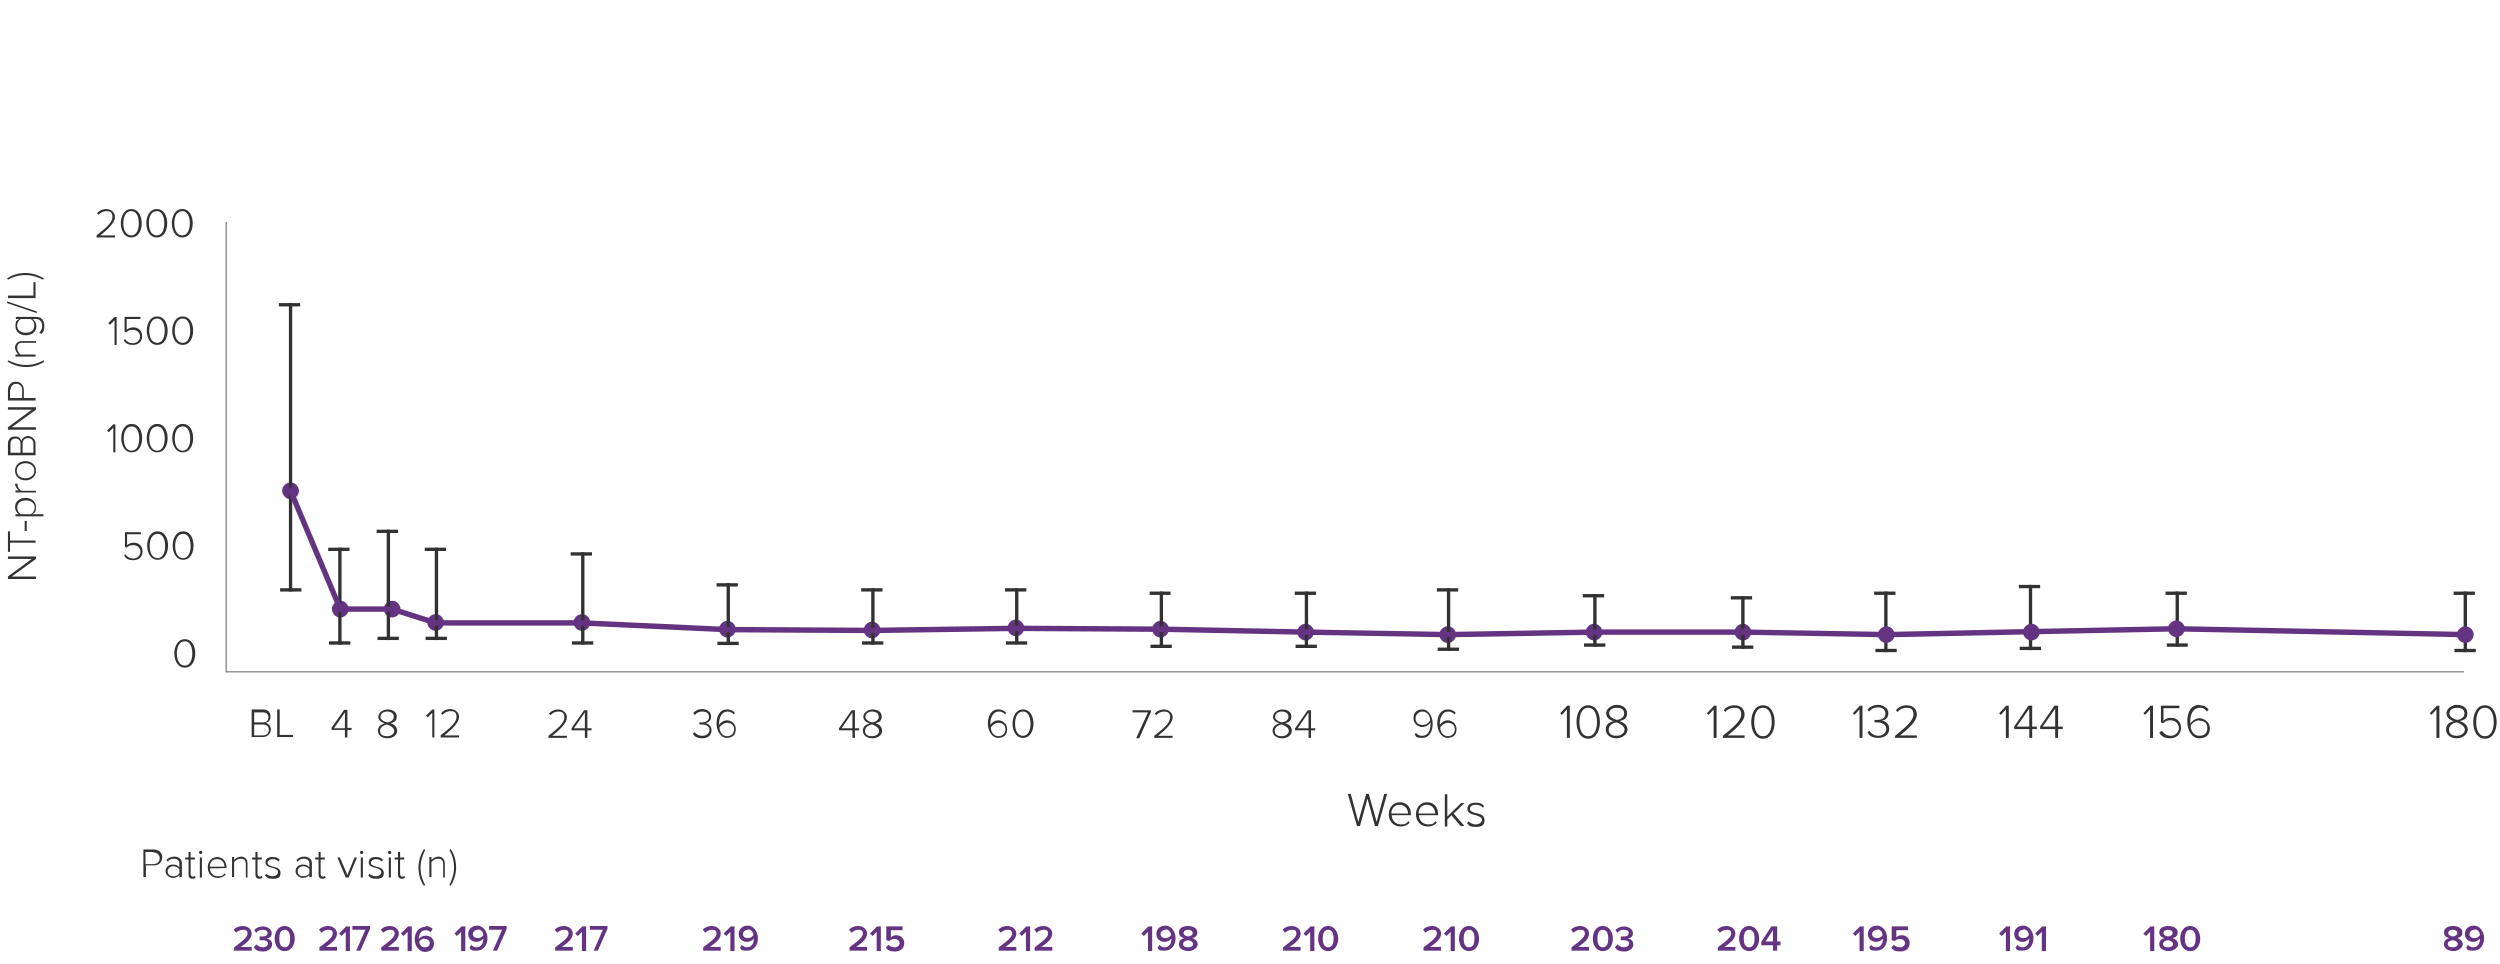 <?xml version="1.0" encoding="UTF-8"?>
<svg id="Layer_1" data-name="Layer 1" xmlns="http://www.w3.org/2000/svg" xmlns:xlink="http://www.w3.org/1999/xlink" version="1.1" viewBox="0 0 598 230.6">
  <defs>
    <style>
      .cls-1 {
        clip-path: url(#clippath);
      }

      .cls-2, .cls-3, .cls-4, .cls-5 {
        stroke-width: 0px;
      }

      .cls-2, .cls-6, .cls-7, .cls-8 {
        fill: none;
      }

      .cls-3 {
        fill: #323233;
      }

      .cls-6 {
        stroke: #643382;
        stroke-width: 1.3px;
      }

      .cls-6, .cls-8 {
        stroke-linecap: square;
        stroke-miterlimit: 8;
      }

      .cls-9 {
        clip-path: url(#clippath-1);
      }

      .cls-10 {
        clip-path: url(#clippath-3);
      }

      .cls-11 {
        clip-path: url(#clippath-2);
      }

      .cls-4, .cls-5 {
        fill: #643382;
      }

      .cls-5 {
        fill-rule: evenodd;
      }

      .cls-7 {
        stroke: #7f8284;
        stroke-miterlimit: 10;
        stroke-width: .3px;
      }

      .cls-8 {
        stroke: #323233;
        stroke-width: .8px;
      }

      .cls-12 {
        isolation: isolate;
      }
    </style>
    <clipPath id="clippath">
      <rect class="cls-2" y="0" width="598" height="230.6"/>
    </clipPath>
    <clipPath id="clippath-1">
      <rect class="cls-2" y="0" width="598" height="230.6"/>
    </clipPath>
    <clipPath id="clippath-2">
      <rect class="cls-2" y="0" width="598" height="230.6"/>
    </clipPath>
    <clipPath id="clippath-3">
      <rect class="cls-2" y="0" width="598" height="230.6"/>
    </clipPath>
  </defs>
  <g id="Mean_LAVI_from_baseline" data-name="Mean LAVI from baseline">
    <g id="Group_49944" data-name="Group 49944">
      <g id="Group_49935" data-name="Group 49935">
        <g class="cls-1">
          <g id="Group_49934" data-name="Group 49934">
            <g id="NT-proBNP_ng_L_" data-name="NT-proBNP ng L " class="cls-12">
              <g class="cls-12">
                <path class="cls-3" d="M8.6,133.7l-5.8,4.2h5.8v.6H1.9v-.6l5.7-4.2H1.9v-.6h6.7v.6Z"/>
              </g>
              <g class="cls-12">
                <path class="cls-3" d="M8.6,129.8H2.4v2.2h-.5v-4.9h.5v2.2h6.1v.6Z"/>
              </g>
              <g class="cls-12">
                <path class="cls-3" d="M6.4,127h-.5v-2.4h.5v2.4Z"/>
                <path class="cls-3" d="M10.4,123v.5H3.7v-.5h.8c-.5-.3-.9-1-.9-1.7,0-1.3,1-2.2,2.5-2.2s2.5.9,2.5,2.2-.3,1.3-.9,1.7h2.6ZM4.1,121.4c0,.7.4,1.3.9,1.6h2.4c.5-.3.9-.9.9-1.6,0-1.1-.9-1.7-2.1-1.7s-2.1.6-2.1,1.7Z"/>
                <path class="cls-3" d="M8.6,117.8H3.7v-.5h.8c-.5-.4-.9-1-.9-1.6h.6c0,0,0,.2,0,.3,0,.5.4,1.1.9,1.4h3.5v.5Z"/>
                <path class="cls-3" d="M6.1,114.9c-1.4,0-2.5-.9-2.5-2.3s1.1-2.3,2.5-2.3,2.5.9,2.5,2.3-1.1,2.3-2.5,2.3ZM6.1,110.8c-1.1,0-2.1.6-2.1,1.8s1,1.8,2.1,1.8,2.1-.6,2.1-1.8-1-1.8-2.1-1.8Z"/>
                <path class="cls-3" d="M8.6,108.9H1.9v-2.7c0-1.1.6-1.8,1.7-1.8s1.4.6,1.5,1.2c.1-.7.8-1.3,1.6-1.3s1.8.7,1.8,1.9v2.8ZM4.9,108.3v-2.1c0-.9-.5-1.3-1.2-1.3s-1.2.4-1.2,1.3v2.1h2.5ZM8,108.3v-2.1c0-.9-.5-1.4-1.3-1.4s-1.3.5-1.3,1.4v2.1h2.6Z"/>
                <path class="cls-3" d="M8.6,98l-5.8,4.2h5.8v.6H1.9v-.6l5.7-4.2H1.9v-.6h6.7v.6Z"/>
                <path class="cls-3" d="M8.6,95.8H1.9v-2.5c0-1.3.9-2,1.9-2s1.9.7,1.9,2v1.9h2.8v.6ZM2.4,93.3v1.9h2.9v-1.9c0-.9-.6-1.5-1.4-1.5s-1.4.6-1.4,1.5Z"/>
                <path class="cls-3" d="M10.6,86.5c-1.3.9-2.8,1.3-4.4,1.3s-3.1-.5-4.4-1.3l.2-.3c1.3.6,2.5,1.1,4.2,1.1s2.9-.4,4.2-1.1l.2.3Z"/>
                <path class="cls-3" d="M8.6,82h-3.3c-.9,0-1.2.5-1.2,1.2s.4,1.3.8,1.6h3.6v.5H3.7v-.5h.7c-.4-.4-.8-1-.8-1.7s.5-1.5,1.6-1.5h3.4v.5Z"/>
                <path class="cls-3" d="M9.4,79.5c.5-.4.7-.9.7-1.6s-.4-1.6-1.5-1.6h-.8c.5.3.9,1,.9,1.7,0,1.3-1,2.2-2.5,2.2s-2.5-.9-2.5-2.2.3-1.3.9-1.7h-.8v-.5h4.8c1.5,0,2,1,2,2.2s-.2,1.3-.7,1.9l-.4-.3ZM5,76.3c-.5.3-.9.9-.9,1.6,0,1.1.9,1.7,2.1,1.7s2-.6,2-1.7-.4-1.3-.9-1.6h-2.3Z"/>
                <path class="cls-3" d="M8.8,74.9l-7.1-2.4v-.4l7.1,2.4v.4Z"/>
                <path class="cls-3" d="M8.6,71.3H1.9v-.6h6.1v-3.2h.5v3.8Z"/>
                <path class="cls-3" d="M1.9,66.9l-.2-.3c1.3-.9,2.8-1.3,4.4-1.3s3.1.5,4.4,1.3l-.2.3c-1.3-.6-2.5-1.1-4.2-1.1s-2.9.4-4.2,1.1Z"/>
              </g>
            </g>
          </g>
        </g>
      </g>
      <g id="Weeks" class="cls-12">
        <g class="cls-12">
          <path class="cls-3" d="M328.9,197.6l-1.8-6.6-1.8,6.6h-.7l-2.2-7.7h.7l1.8,6.7,1.9-6.7h.6l1.9,6.7,1.8-6.7h.7l-2.2,7.7h-.7Z"/>
        </g>
        <g class="cls-12">
          <path class="cls-3" d="M334.9,191.9c1.7,0,2.6,1.3,2.6,2.9v.2h-4.6c0,1.2.9,2.2,2.2,2.2s1.3-.3,1.8-.8l.3.4c-.6.6-1.3.9-2.2.9-1.6,0-2.8-1.2-2.8-2.9s1.1-2.9,2.7-2.9ZM332.8,194.6h4c0-.9-.6-2.1-2-2.1s-2,1.1-2,2.1Z"/>
          <path class="cls-3" d="M341.4,191.9c1.7,0,2.6,1.3,2.6,2.9v.2h-4.6c0,1.2.9,2.2,2.2,2.2s1.3-.3,1.8-.8l.3.4c-.6.6-1.2.9-2.2.9-1.6,0-2.8-1.2-2.8-2.9s1.1-2.9,2.7-2.9ZM339.3,194.6h4c0-.9-.6-2.1-2-2.1s-2,1.1-2,2.1Z"/>
        </g>
        <g class="cls-12">
          <path class="cls-3" d="M349.4,197.6l-2.2-2.6-1,1v1.7h-.6v-7.7h.6v5.3l3.3-3.2h.8l-2.6,2.5,2.6,3h-.8Z"/>
        </g>
        <g class="cls-12">
          <path class="cls-3" d="M351.2,196.4c.4.4,1,.8,1.8.8s1.5-.5,1.5-1.1-.8-.9-1.5-1.1c-.9-.2-2-.5-2-1.5s.7-1.5,2-1.5,1.6.4,2,.8l-.3.4c-.3-.4-.9-.7-1.7-.7s-1.4.4-1.4,1,.7.8,1.5,1c1,.2,2,.5,2,1.7s-.7,1.6-2.1,1.6-1.6-.3-2.1-.9l.4-.4Z"/>
        </g>
      </g>
      <g id="_0" data-name=" 0" class="cls-12">
        <g class="cls-12">
          <path class="cls-3" d="M44.2,152.9c1.8,0,2.5,1.8,2.5,3.4s-.7,3.4-2.5,3.4-2.5-1.9-2.5-3.4.7-3.4,2.5-3.4ZM44.2,153.4c-1.4,0-1.9,1.5-1.9,2.9s.5,2.9,1.9,2.9,1.8-1.6,1.8-2.9-.4-2.9-1.8-2.9Z"/>
        </g>
      </g>
      <g id="_500" data-name=" 500" class="cls-12">
        <g class="cls-12">
          <path class="cls-3" d="M30,132.6c.4.6,1,1,1.9,1s1.7-.7,1.7-1.6-.7-1.6-1.7-1.6-1.1.2-1.6.6l-.4-.2v-3.5h3.8v.5h-3.3v2.6c.3-.3.9-.6,1.6-.6,1.1,0,2.1.7,2.1,2.1s-1,2.1-2.2,2.1-1.8-.4-2.2-1.1l.4-.4Z"/>
          <path class="cls-3" d="M37.7,127.1c1.8,0,2.5,1.8,2.5,3.4s-.7,3.4-2.5,3.4-2.5-1.9-2.5-3.4.7-3.4,2.5-3.4ZM37.7,127.7c-1.4,0-1.9,1.5-1.9,2.9s.5,2.9,1.9,2.9,1.8-1.6,1.8-2.9-.4-2.9-1.8-2.9Z"/>
          <path class="cls-3" d="M43.8,127.1c1.8,0,2.5,1.8,2.5,3.4s-.7,3.4-2.5,3.4-2.5-1.9-2.5-3.4.7-3.4,2.5-3.4ZM43.8,127.7c-1.4,0-1.9,1.5-1.9,2.9s.5,2.9,1.9,2.9,1.8-1.6,1.8-2.9-.4-2.9-1.8-2.9Z"/>
        </g>
      </g>
      <g id="_1000" data-name=" 1000" class="cls-12">
        <g class="cls-12">
          <path class="cls-3" d="M27.1,108.2v-5.9l-1.1,1.1-.4-.4,1.5-1.5h.5v6.7h-.6Z"/>
          <path class="cls-3" d="M31.5,101.4c1.8,0,2.5,1.8,2.5,3.4s-.7,3.4-2.5,3.4-2.5-1.9-2.5-3.4.7-3.4,2.5-3.4ZM31.5,102c-1.4,0-1.9,1.5-1.9,2.9s.5,2.9,1.9,2.9,1.8-1.6,1.8-2.9-.4-2.9-1.8-2.9Z"/>
          <path class="cls-3" d="M37.6,101.4c1.8,0,2.5,1.8,2.5,3.4s-.7,3.4-2.5,3.4-2.5-1.9-2.5-3.4.7-3.4,2.5-3.4ZM37.6,102c-1.4,0-1.9,1.5-1.9,2.9s.5,2.9,1.9,2.9,1.8-1.6,1.8-2.9-.4-2.9-1.8-2.9Z"/>
          <path class="cls-3" d="M43.7,101.4c1.8,0,2.5,1.8,2.5,3.4s-.7,3.4-2.5,3.4-2.5-1.9-2.5-3.4.7-3.4,2.5-3.4ZM43.7,102c-1.4,0-1.9,1.5-1.9,2.9s.5,2.9,1.9,2.9,1.8-1.6,1.8-2.9-.4-2.9-1.8-2.9Z"/>
        </g>
      </g>
      <g id="_1500" data-name=" 1500" class="cls-12">
        <g class="cls-12">
          <path class="cls-3" d="M27.4,82.5v-5.9l-1.1,1.1-.4-.4,1.5-1.5h.5v6.7h-.6Z"/>
          <path class="cls-3" d="M29.9,81.1c.4.6,1,1,1.9,1s1.7-.7,1.7-1.6-.7-1.6-1.7-1.6-1.1.2-1.6.6l-.4-.2v-3.5h3.8v.5h-3.3v2.6c.3-.3.9-.6,1.6-.6,1.1,0,2.1.7,2.1,2.1s-1,2.1-2.2,2.1-1.8-.4-2.2-1.1l.4-.4Z"/>
          <path class="cls-3" d="M37.6,75.7c1.8,0,2.5,1.8,2.5,3.4s-.7,3.4-2.5,3.4-2.5-1.9-2.5-3.4.7-3.4,2.5-3.4ZM37.6,76.2c-1.4,0-1.9,1.5-1.9,2.9s.5,2.9,1.9,2.9,1.8-1.6,1.8-2.9-.4-2.9-1.8-2.9Z"/>
          <path class="cls-3" d="M43.7,75.7c1.8,0,2.5,1.8,2.5,3.4s-.7,3.4-2.5,3.4-2.5-1.9-2.5-3.4.7-3.4,2.5-3.4ZM43.7,76.2c-1.4,0-1.9,1.5-1.9,2.9s.5,2.9,1.9,2.9,1.8-1.6,1.8-2.9-.4-2.9-1.8-2.9Z"/>
        </g>
      </g>
      <g id="_2000" data-name=" 2000" class="cls-12">
        <g class="cls-12">
          <path class="cls-3" d="M23.1,56.8v-.5c2.3-1.8,3.8-3.1,3.8-4.4s-.8-1.4-1.5-1.4-1.5.4-1.8.9l-.4-.4c.5-.6,1.3-1,2.2-1s2.1.6,2.1,1.9-1.5,2.8-3.5,4.4h3.5v.5h-4.4Z"/>
          <path class="cls-3" d="M31.4,50c1.8,0,2.5,1.8,2.5,3.4s-.7,3.4-2.5,3.4-2.5-1.9-2.5-3.4.7-3.4,2.5-3.4ZM31.4,50.5c-1.4,0-1.9,1.5-1.9,2.9s.5,2.9,1.9,2.9,1.8-1.6,1.8-2.9-.4-2.9-1.8-2.9Z"/>
          <path class="cls-3" d="M37.5,50c1.8,0,2.5,1.8,2.5,3.4s-.7,3.4-2.5,3.4-2.5-1.9-2.5-3.4.7-3.4,2.5-3.4ZM37.5,50.5c-1.4,0-1.9,1.5-1.9,2.9s.5,2.9,1.9,2.9,1.8-1.6,1.8-2.9-.4-2.9-1.8-2.9Z"/>
          <path class="cls-3" d="M43.6,50c1.8,0,2.5,1.8,2.5,3.4s-.7,3.4-2.5,3.4-2.5-1.9-2.5-3.4.7-3.4,2.5-3.4ZM43.6,50.5c-1.4,0-1.9,1.5-1.9,2.9s.5,2.9,1.9,2.9,1.8-1.6,1.8-2.9-.4-2.9-1.8-2.9Z"/>
        </g>
      </g>
      <g id="_24" data-name=" 24" class="cls-12">
        <g class="cls-12">
          <path class="cls-3" d="M131.2,176.5v-.5c2.3-1.8,3.8-3.1,3.8-4.4s-.8-1.4-1.5-1.4-1.5.4-1.8.9l-.4-.4c.5-.6,1.3-1,2.2-1s2.1.6,2.1,1.9-1.5,2.8-3.5,4.4h3.5v.5h-4.4Z"/>
          <path class="cls-3" d="M139.9,176.5v-1.8h-3.2v-.5l3-4.3h.8v4.3h1v.5h-1v1.8h-.6ZM139.9,170.4l-2.6,3.8h2.6v-3.8Z"/>
        </g>
      </g>
      <g id="_36" data-name=" 36" class="cls-12">
        <g class="cls-12">
          <path class="cls-3" d="M166.1,175.1c.4.5,1,.9,1.9.9s1.7-.5,1.7-1.4-.8-1.3-1.8-1.3-.5,0-.6,0v-.5c0,0,.3,0,.6,0,.9,0,1.7-.4,1.7-1.3s-.7-1.3-1.6-1.3-1.3.3-1.8.8l-.4-.4c.5-.6,1.2-1,2.2-1s2.1.6,2.1,1.8-.9,1.5-1.4,1.6c.6,0,1.5.6,1.5,1.7s-.8,1.9-2.2,1.9-1.9-.5-2.3-1.1l.4-.3Z"/>
          <path class="cls-3" d="M174,169.7c.9,0,1.4.4,1.8.8l-.3.4c-.3-.4-.7-.7-1.5-.7-1.4,0-2,1.5-2,2.9s0,.2,0,.3c.3-.5,1-1.1,1.9-1.1s2.1.7,2.1,2.1-.8,2.1-2.2,2.1-2.4-1.7-2.4-3.4.7-3.4,2.5-3.4ZM173.9,172.9c-.7,0-1.4.5-1.8,1.1,0,.9.6,2.1,1.8,2.1s1.7-.9,1.7-1.6c0-1.1-.7-1.6-1.7-1.6Z"/>
        </g>
      </g>
      <g id="_48" data-name=" 48" class="cls-12">
        <g class="cls-12">
          <path class="cls-3" d="M203.9,176.5v-1.8h-3.2v-.5l3-4.3h.8v4.3h1v.5h-1v1.8h-.6ZM203.9,170.4l-2.6,3.8h2.6v-3.8Z"/>
          <path class="cls-3" d="M208,173c-.8-.2-1.5-.7-1.5-1.6s1.1-1.7,2.2-1.7,2.2.5,2.2,1.7-.8,1.4-1.5,1.6c.8.2,1.6.8,1.6,1.8s-1,1.8-2.3,1.8-2.3-.7-2.3-1.8.8-1.5,1.7-1.8ZM208.6,173.3c-.4,0-1.7.5-1.7,1.5s.8,1.3,1.7,1.3,1.7-.5,1.7-1.3-1.3-1.4-1.7-1.5ZM208.6,170.2c-.9,0-1.6.5-1.6,1.3s1.2,1.2,1.6,1.3c.4,0,1.6-.4,1.6-1.3s-.7-1.3-1.6-1.3Z"/>
        </g>
      </g>
      <g id="_60" data-name=" 60" class="cls-12">
        <g class="cls-12">
          <path class="cls-3" d="M238.9,169.7c.9,0,1.4.4,1.8.8l-.3.4c-.3-.4-.7-.7-1.5-.7-1.4,0-2,1.5-2,2.9s0,.2,0,.3c.3-.5,1-1.1,1.9-1.1s2.1.7,2.1,2.1-.8,2.1-2.2,2.1-2.4-1.7-2.4-3.4.7-3.4,2.5-3.4ZM238.8,172.9c-.7,0-1.4.5-1.8,1.1,0,.9.6,2.1,1.8,2.1s1.7-.9,1.7-1.6c0-1.1-.7-1.6-1.7-1.6Z"/>
          <path class="cls-3" d="M244.7,169.7c1.8,0,2.5,1.8,2.5,3.4s-.7,3.4-2.5,3.4-2.5-1.9-2.5-3.4.7-3.4,2.5-3.4ZM244.7,170.2c-1.4,0-1.9,1.5-1.9,2.9s.5,2.9,1.9,2.9,1.8-1.6,1.8-2.9-.4-2.9-1.8-2.9Z"/>
        </g>
      </g>
      <g id="_72" data-name=" 72" class="cls-12">
        <g class="cls-12">
          <path class="cls-3" d="M271.8,176.5l2.8-6.1h-3.7v-.5h4.4v.4l-2.8,6.3h-.6Z"/>
          <path class="cls-3" d="M276.1,176.5v-.5c2.3-1.8,3.8-3.1,3.8-4.4s-.8-1.4-1.5-1.4-1.5.4-1.8.9l-.4-.4c.5-.6,1.3-1,2.2-1s2.1.6,2.1,1.9-1.5,2.8-3.5,4.4h3.5v.5h-4.4Z"/>
        </g>
      </g>
      <g id="_84" data-name=" 84" class="cls-12">
        <g class="cls-12">
          <path class="cls-3" d="M306,173c-.8-.2-1.5-.7-1.5-1.6s1.1-1.7,2.2-1.7,2.2.5,2.2,1.7-.8,1.4-1.5,1.6c.8.2,1.6.8,1.6,1.8s-1,1.8-2.3,1.8-2.3-.7-2.3-1.8.8-1.5,1.7-1.8ZM306.6,173.3c-.4,0-1.7.5-1.7,1.5s.8,1.3,1.7,1.3,1.7-.5,1.7-1.3-1.3-1.4-1.7-1.5ZM306.6,170.2c-.9,0-1.6.5-1.6,1.3s1.2,1.2,1.6,1.3c.4,0,1.6-.4,1.6-1.3s-.7-1.3-1.6-1.3Z"/>
          <path class="cls-3" d="M313,176.5v-1.8h-3.2v-.5l3-4.3h.8v4.3h1v.5h-1v1.8h-.6ZM313,170.4l-2.6,3.8h2.6v-3.8Z"/>
        </g>
      </g>
      <g id="_96" data-name=" 96" class="cls-12">
        <g class="cls-12">
          <path class="cls-3" d="M338.7,175.3c.3.4.7.7,1.5.7,1.5,0,2-1.5,2-2.9v-.3c-.3.5-1.1,1.1-2,1.1s-2.1-.7-2.1-2.1.8-2.1,2.2-2.1,2.4,1.7,2.4,3.4-.7,3.4-2.5,3.4-1.4-.4-1.8-.8l.3-.4ZM340.3,170.2c-1.1,0-1.7.9-1.7,1.6,0,1.1.7,1.6,1.7,1.6s1.4-.5,1.8-1.1c0-.9-.6-2.1-1.8-2.1Z"/>
          <path class="cls-3" d="M346.4,169.7c.9,0,1.4.4,1.8.8l-.3.4c-.3-.4-.7-.7-1.5-.7-1.4,0-2,1.5-2,2.9s0,.2,0,.3c.3-.5,1-1.1,1.9-1.1s2.1.7,2.1,2.1-.8,2.1-2.2,2.1-2.4-1.7-2.4-3.4.7-3.4,2.5-3.4ZM346.3,172.9c-.7,0-1.4.5-1.8,1.1,0,.9.6,2.1,1.8,2.1s1.7-.9,1.7-1.6c0-1.1-.7-1.6-1.7-1.6Z"/>
        </g>
      </g>
      <g id="_108" data-name=" 108" class="cls-12">
        <g class="cls-12">
          <path class="cls-3" d="M374.8,176.5v-6.8l-1.2,1.3-.4-.4,1.7-1.8h.6v7.7h-.7Z"/>
          <path class="cls-3" d="M379.9,168.7c2,0,2.8,2.1,2.8,4s-.8,4-2.8,4-2.8-2.1-2.8-4,.8-4,2.8-4ZM379.9,169.3c-1.6,0-2.1,1.8-2.1,3.4s.5,3.4,2.1,3.4,2.1-1.8,2.1-3.4-.5-3.4-2.1-3.4Z"/>
          <path class="cls-3" d="M386,172.5c-.9-.2-1.8-.8-1.8-1.9s1.3-2,2.5-2,2.5.6,2.5,2-.9,1.6-1.8,1.9c1,.3,1.9,1,1.9,2s-1.1,2.1-2.6,2.1-2.6-.8-2.6-2.1.9-1.8,1.9-2ZM386.7,172.8c-.5,0-1.9.5-1.9,1.7s.9,1.5,1.9,1.5,1.9-.6,1.9-1.5-1.5-1.6-1.9-1.7ZM386.7,169.3c-1,0-1.8.5-1.8,1.4s1.4,1.4,1.8,1.5c.5,0,1.8-.4,1.8-1.5s-.8-1.4-1.8-1.4Z"/>
        </g>
      </g>
      <g id="_120" data-name=" 120" class="cls-12">
        <g class="cls-12">
          <path class="cls-3" d="M409.9,176.5v-6.8l-1.2,1.3-.4-.4,1.7-1.8h.6v7.7h-.7Z"/>
          <path class="cls-3" d="M412.1,176.5v-.5c2.6-2.1,4.4-3.6,4.4-5.1s-.9-1.6-1.7-1.6-1.7.4-2.1,1l-.4-.4c.5-.7,1.5-1.2,2.6-1.2s2.4.6,2.4,2.2-1.8,3.2-4,5h4v.6h-5.1Z"/>
          <path class="cls-3" d="M421.7,168.7c2,0,2.8,2.1,2.8,4s-.8,4-2.8,4-2.8-2.1-2.8-4,.8-4,2.8-4ZM421.7,169.3c-1.6,0-2.1,1.8-2.1,3.4s.5,3.4,2.1,3.4,2.1-1.8,2.1-3.4-.5-3.4-2.1-3.4Z"/>
        </g>
      </g>
      <g id="_132" data-name=" 132" class="cls-12">
        <g class="cls-12">
          <path class="cls-3" d="M444.8,176.5v-6.8l-1.2,1.3-.4-.4,1.7-1.8h.6v7.7h-.7Z"/>
          <path class="cls-3" d="M447.2,174.9c.4.6,1.2,1.1,2.1,1.1s1.9-.6,1.9-1.6-.9-1.6-2.1-1.6-.6,0-.7,0v-.6c.1,0,.4,0,.7,0,1,0,1.9-.4,1.9-1.5s-.9-1.5-1.8-1.5-1.5.3-2.1,1l-.4-.4c.5-.7,1.4-1.2,2.5-1.2s2.5.7,2.5,2-1,1.7-1.6,1.8c.7,0,1.8.6,1.8,1.9s-1,2.2-2.6,2.2-2.2-.6-2.6-1.3l.4-.4Z"/>
          <path class="cls-3" d="M453.3,176.5v-.5c2.6-2.1,4.4-3.6,4.4-5.1s-.9-1.6-1.7-1.6-1.7.4-2.1,1l-.4-.4c.5-.7,1.5-1.2,2.6-1.2s2.4.6,2.4,2.2-1.8,3.2-4,5h4v.6h-5.1Z"/>
        </g>
      </g>
      <g id="_144" data-name=" 144" class="cls-12">
        <g class="cls-12">
          <path class="cls-3" d="M479.8,176.5v-6.8l-1.2,1.3-.4-.4,1.7-1.8h.6v7.7h-.7Z"/>
          <path class="cls-3" d="M485.4,176.5v-2.1h-3.6v-.6l3.4-5h.9v5h1.1v.6h-1.1v2.1h-.7ZM485.4,169.5l-3,4.3h3v-4.3Z"/>
          <path class="cls-3" d="M491.6,176.5v-2.1h-3.6v-.6l3.4-5h.9v5h1.1v.6h-1.1v2.1h-.7ZM491.6,169.5l-3,4.3h3v-4.3Z"/>
        </g>
      </g>
      <g id="_156" data-name=" 156" class="cls-12">
        <g class="cls-12">
          <path class="cls-3" d="M514.3,176.5v-6.8l-1.2,1.3-.4-.4,1.7-1.8h.6v7.7h-.7Z"/>
          <path class="cls-3" d="M517.2,174.9c.5.7,1.2,1.1,2.1,1.1s1.9-.8,1.9-1.8-.8-1.9-1.9-1.9-1.3.2-1.9.7l-.5-.2v-4h4.4v.6h-3.8v3c.4-.4,1-.7,1.8-.7,1.3,0,2.4.8,2.4,2.4s-1.2,2.5-2.6,2.5-2.1-.5-2.6-1.3l.4-.4Z"/>
          <path class="cls-3" d="M526.2,168.7c1,0,1.6.4,2.1,1l-.4.5c-.4-.5-.8-.9-1.7-.9-1.7,0-2.3,1.7-2.3,3.4s0,.2,0,.4c.3-.5,1.2-1.3,2.2-1.3s2.5.8,2.5,2.4-.9,2.4-2.6,2.4-2.8-1.9-2.8-4,.8-4,2.9-4ZM526.1,172.3c-.8,0-1.7.5-2.1,1.3,0,1,.6,2.4,2.1,2.4s1.9-1,1.9-1.8c0-1.3-.8-1.8-1.9-1.8Z"/>
        </g>
      </g>
      <g id="Group_49937" data-name="Group 49937">
        <g class="cls-9">
          <g id="Group_49936" data-name="Group 49936">
            <g id="_180" data-name=" 180" class="cls-12">
              <g class="cls-12">
                <path class="cls-3" d="M582.8,176.5v-6.8l-1.2,1.3-.4-.4,1.7-1.8h.6v7.7h-.7Z"/>
                <path class="cls-3" d="M587,172.5c-.9-.2-1.8-.8-1.8-1.9s1.3-2,2.5-2,2.5.6,2.5,2-.9,1.6-1.8,1.9c1,.3,1.9,1,1.9,2s-1.1,2.1-2.6,2.1-2.6-.8-2.6-2.1.9-1.8,1.9-2ZM587.7,172.8c-.5,0-1.9.5-1.9,1.7s.9,1.5,1.9,1.5,1.9-.6,1.9-1.5-1.5-1.6-1.9-1.7ZM587.7,169.3c-1,0-1.8.5-1.8,1.4s1.4,1.4,1.8,1.5c.5,0,1.8-.4,1.8-1.5s-.8-1.4-1.8-1.4Z"/>
                <path class="cls-3" d="M594.4,168.7c2,0,2.8,2.1,2.8,4s-.8,4-2.8,4-2.8-2.1-2.8-4,.8-4,2.8-4ZM594.4,169.3c-1.6,0-2.1,1.8-2.1,3.4s.5,3.4,2.1,3.4,2.1-1.8,2.1-3.4-.5-3.4-2.1-3.4Z"/>
              </g>
            </g>
          </g>
        </g>
      </g>
      <path id="Path_103010" data-name="Path 103010" class="cls-7" d="M54.1,53.1v107.6h535.3"/>
      <g id="Patients_at_visit_n_" data-name="Patients at visit n " class="cls-12">
        <g class="cls-12">
          <path class="cls-3" d="M34.3,209.9v-6.7h2.5c1.3,0,2,.9,2,1.9s-.7,1.9-2,1.9h-1.9v2.8h-.6ZM36.7,203.8h-1.9v2.9h1.9c.9,0,1.5-.6,1.5-1.4s-.6-1.4-1.5-1.4Z"/>
        </g>
        <g class="cls-12">
          <path class="cls-3" d="M42.9,209.9v-.6c-.4.5-1,.7-1.6.7s-1.7-.6-1.7-1.6.8-1.6,1.7-1.6,1.2.2,1.6.7v-1c0-.7-.6-1.1-1.3-1.1s-1.1.2-1.5.7l-.3-.4c.5-.5,1.1-.8,1.9-.8s1.8.5,1.8,1.5v3.4h-.5ZM42.9,207.9c-.3-.4-.9-.7-1.5-.7s-1.3.5-1.3,1.2.5,1.2,1.3,1.2,1.1-.2,1.5-.7v-1.1Z"/>
          <path class="cls-3" d="M45.1,209v-3.4h-.8v-.5h.8v-1.3h.5v1.3h1v.5h-1v3.4c0,.4.2.7.5.7s.4-.1.5-.2l.2.4c-.2.2-.4.3-.8.3-.6,0-.9-.4-.9-1Z"/>
          <path class="cls-3" d="M47.6,203.9c0-.2.2-.4.4-.4s.4.2.4.4-.2.4-.4.4-.4-.2-.4-.4ZM47.8,209.9v-4.8h.5v4.8h-.5Z"/>
          <path class="cls-3" d="M51.9,205c1.5,0,2.3,1.2,2.3,2.6h0c0,.1-4,.1-4,.1,0,1,.7,1.9,1.9,1.9s1.2-.2,1.6-.7l.3.3c-.5.5-1.1.8-1.9.8-1.4,0-2.4-1-2.4-2.5s1-2.5,2.3-2.5ZM50.2,207.3h3.5c0-.8-.5-1.8-1.8-1.8s-1.7,1-1.7,1.8Z"/>
          <path class="cls-3" d="M58.8,209.9v-3.3c0-.9-.5-1.2-1.2-1.2s-1.3.4-1.6.8v3.6h-.5v-4.8h.5v.7c.4-.4,1-.8,1.7-.8s1.5.5,1.5,1.6v3.4h-.5Z"/>
          <path class="cls-3" d="M61.1,209v-3.4h-.8v-.5h.8v-1.3h.5v1.3h1v.5h-1v3.4c0,.4.2.7.5.7s.4-.1.5-.2l.2.4c-.2.2-.4.3-.8.3-.6,0-.9-.4-.9-1Z"/>
          <path class="cls-3" d="M63.6,208.9c.3.4.9.7,1.6.7s1.3-.4,1.3-1-.7-.8-1.3-1c-.8-.2-1.7-.4-1.7-1.3s.6-1.3,1.7-1.3,1.4.3,1.7.7l-.3.4c-.3-.4-.8-.6-1.4-.6s-1.2.4-1.2.9.6.7,1.3.9c.8.2,1.8.4,1.8,1.5s-.6,1.4-1.8,1.4-1.4-.2-1.9-.8l.3-.4Z"/>
          <path class="cls-3" d="M74,209.9v-.6c-.4.5-1,.7-1.6.7s-1.7-.6-1.7-1.6.8-1.6,1.7-1.6,1.2.2,1.6.7v-1c0-.7-.6-1.1-1.3-1.1s-1.1.2-1.5.7l-.3-.4c.5-.5,1.1-.8,1.9-.8s1.8.5,1.8,1.5v3.4h-.5ZM74,207.9c-.3-.4-.9-.7-1.5-.7s-1.3.5-1.3,1.2.5,1.2,1.3,1.2,1.1-.2,1.5-.7v-1.1Z"/>
          <path class="cls-3" d="M76.2,209v-3.4h-.8v-.5h.8v-1.3h.5v1.3h1v.5h-1v3.4c0,.4.2.7.5.7s.4-.1.5-.2l.2.4c-.2.2-.4.3-.8.3-.6,0-.9-.4-.9-1Z"/>
          <path class="cls-3" d="M82.7,209.9l-2-4.8h.6l1.8,4.2,1.7-4.2h.6l-2,4.8h-.6Z"/>
          <path class="cls-3" d="M86.1,203.9c0-.2.2-.4.4-.4s.4.2.4.4-.2.4-.4.4-.4-.2-.4-.4ZM86.3,209.9v-4.8h.5v4.8h-.5Z"/>
          <path class="cls-3" d="M88.3,208.9c.3.4.9.7,1.6.7s1.3-.4,1.3-1-.7-.8-1.3-1c-.8-.2-1.7-.4-1.7-1.3s.6-1.3,1.7-1.3,1.4.3,1.7.7l-.3.4c-.3-.4-.8-.6-1.4-.6s-1.2.4-1.2.9.6.7,1.3.9c.8.2,1.8.4,1.8,1.5s-.6,1.4-1.8,1.4-1.4-.2-1.9-.8l.3-.4Z"/>
          <path class="cls-3" d="M92.8,203.9c0-.2.2-.4.4-.4s.4.2.4.4-.2.4-.4.4-.4-.2-.4-.4ZM93,209.9v-4.8h.5v4.8h-.5Z"/>
          <path class="cls-3" d="M95.2,209v-3.4h-.8v-.5h.8v-1.3h.5v1.3h1v.5h-1v3.4c0,.4.2.7.5.7s.4-.1.5-.2l.2.4c-.2.2-.4.3-.8.3-.6,0-.9-.4-.9-1Z"/>
          <path class="cls-3" d="M101.4,211.9c-.9-1.3-1.3-2.8-1.3-4.4s.5-3.1,1.3-4.4l.3.2c-.6,1.3-1.1,2.5-1.1,4.2s.4,2.9,1.1,4.2l-.3.2Z"/>
          <path class="cls-3" d="M106,209.9v-3.3c0-.9-.5-1.2-1.2-1.2s-1.3.4-1.6.8v3.6h-.5v-4.8h.5v.7c.4-.4,1-.8,1.7-.8s1.5.5,1.5,1.6v3.4h-.5Z"/>
          <path class="cls-3" d="M107.5,203.3l.3-.2c.9,1.3,1.3,2.8,1.3,4.4s-.5,3.1-1.3,4.4l-.3-.2c.6-1.3,1.1-2.5,1.1-4.2s-.4-2.9-1.1-4.2Z"/>
        </g>
      </g>
      <g id="Group_49939" data-name="Group 49939">
        <g class="cls-11">
          <g id="Group_49938" data-name="Group 49938">
            <g id="_230" data-name=" 230" class="cls-12">
              <g class="cls-12">
                <path class="cls-4" d="M56,227.4v-.8c2.3-1.7,3.2-2.5,3.2-3.3s-.5-.9-1.1-.9-1.2.3-1.6.7l-.6-.7c.5-.6,1.3-.9,2.2-.9s2.1.6,2.1,1.8-1,2.1-2.6,3.2h2.6v.9h-4.3Z"/>
                <path class="cls-4" d="M61.3,225.9c.4.4,1,.7,1.6.7s1.2-.4,1.2-.9-.5-.8-1.3-.8-.6,0-.7,0v-.9c.1,0,.4,0,.7,0,.7,0,1.2-.2,1.2-.8s-.5-.8-1.2-.8-1.1.2-1.5.7l-.5-.6c.4-.5,1.2-.9,2.1-.9s2.1.6,2.1,1.6-.7,1.2-1.3,1.3c.6,0,1.4.5,1.4,1.4s-.9,1.7-2.2,1.7-1.8-.4-2.2-1l.6-.7Z"/>
              </g>
              <g class="cls-12">
                <path class="cls-4" d="M68.1,221.5c1.6,0,2.4,1.6,2.4,3s-.7,3-2.4,3-2.4-1.6-2.4-3,.7-3,2.4-3ZM68.1,222.4c-1,0-1.3,1-1.3,2.1s.3,2.1,1.3,2.1,1.3-1,1.3-2.1-.3-2.1-1.3-2.1Z"/>
              </g>
            </g>
            <g id="_217" data-name=" 217" class="cls-12">
              <g class="cls-12">
                <path class="cls-4" d="M76.4,227.4v-.8c2.3-1.7,3.2-2.5,3.2-3.3s-.5-.9-1.1-.9-1.2.3-1.6.7l-.6-.7c.5-.6,1.3-.9,2.2-.9s2.1.6,2.1,1.8-1,2.1-2.6,3.2h2.6v.9h-4.3Z"/>
                <path class="cls-4" d="M82.7,227.4v-4.5l-1,1-.6-.6,1.7-1.7h.9v5.9h-1Z"/>
              </g>
              <g class="cls-12">
                <path class="cls-4" d="M85.2,227.4l2.2-5h-3.1v-.9h4.2v.7l-2.3,5.2h-1.1Z"/>
              </g>
            </g>
            <g id="_216" data-name=" 216" class="cls-12">
              <g class="cls-12">
                <path class="cls-4" d="M91.2,227.4v-.8c2.3-1.7,3.2-2.5,3.2-3.3s-.5-.9-1.1-.9-1.2.3-1.6.7l-.6-.7c.5-.6,1.3-.9,2.2-.9s2.1.6,2.1,1.8-1,2.1-2.6,3.2h2.6v.9h-4.3Z"/>
                <path class="cls-4" d="M97.5,227.4v-4.5l-1,1-.6-.6,1.7-1.7h.9v5.9h-1Z"/>
              </g>
              <g class="cls-12">
                <path class="cls-4" d="M101.8,221.5c.7,0,1.3.3,1.7.7l-.5.8c-.3-.3-.6-.5-1.2-.5-1,0-1.6.9-1.6,1.9s0,.1,0,.2c.3-.4.9-.8,1.6-.8,1.1,0,2,.6,2,1.9s-.9,2-2.2,2-2.4-1.4-2.4-3,.9-3,2.6-3ZM101.6,224.5c-.5,0-1,.3-1.3.7,0,.6.4,1.4,1.3,1.4s1.2-.5,1.2-1c0-.7-.6-1-1.2-1Z"/>
              </g>
            </g>
            <g id="_197" data-name=" 197" class="cls-12">
              <g class="cls-12">
                <path class="cls-4" d="M110.3,227.4v-4.5l-1,1-.6-.6,1.7-1.7h.9v5.9h-1Z"/>
              </g>
              <g class="cls-12">
                <path class="cls-4" d="M112.8,226.1c.3.3.7.5,1.2.5,1.1,0,1.6-1,1.6-1.9v-.2c-.3.4-.9.8-1.6.8-1.1,0-2-.7-2-1.9s.9-2,2.2-2,2.4,1.4,2.4,3-.9,3-2.6,3-1.3-.3-1.7-.7l.5-.8ZM114.3,222.4c-.8,0-1.2.6-1.2,1,0,.7.6,1,1.2,1s1-.3,1.3-.7c0-.6-.4-1.4-1.3-1.4Z"/>
              </g>
              <g class="cls-12">
                <path class="cls-4" d="M117.9,227.4l2.2-5h-3.1v-.9h4.2v.7l-2.3,5.2h-1.1Z"/>
              </g>
            </g>
            <g id="_217-2" data-name=" 217-2" class="cls-12">
              <g class="cls-12">
                <path class="cls-4" d="M132.8,227.4v-.8c2.3-1.7,3.2-2.5,3.2-3.3s-.5-.9-1.1-.9-1.2.3-1.6.7l-.6-.7c.5-.6,1.3-.9,2.2-.9s2.1.6,2.1,1.8-1,2.1-2.6,3.2h2.6v.9h-4.3Z"/>
                <path class="cls-4" d="M139.2,227.4v-4.5l-1,1-.6-.6,1.7-1.7h.9v5.9h-1Z"/>
              </g>
              <g class="cls-12">
                <path class="cls-4" d="M142,227.4l2.2-5h-3.1v-.9h4.2v.7l-2.3,5.2h-1.1Z"/>
              </g>
            </g>
            <g id="_219" data-name=" 219" class="cls-12">
              <g class="cls-12">
                <path class="cls-4" d="M168.2,227.4v-.8c2.3-1.7,3.2-2.5,3.2-3.3s-.5-.9-1.1-.9-1.2.3-1.6.7l-.6-.7c.5-.6,1.3-.9,2.2-.9s2.1.6,2.1,1.8-1,2.1-2.6,3.2h2.6v.9h-4.3Z"/>
                <path class="cls-4" d="M174.7,227.4v-4.5l-1,1-.6-.6,1.7-1.7h.9v5.9h-1Z"/>
              </g>
              <g class="cls-12">
                <path class="cls-4" d="M177.5,226.1c.3.3.7.5,1.2.5,1.1,0,1.6-1,1.6-1.9v-.2c-.3.4-.9.8-1.6.8-1.1,0-2-.7-2-1.9s.9-2,2.2-2,2.4,1.4,2.4,3-.9,3-2.6,3-1.3-.3-1.7-.7l.5-.8ZM178.9,222.4c-.8,0-1.2.6-1.2,1,0,.7.6,1,1.2,1s1-.3,1.3-.7c0-.6-.4-1.4-1.3-1.4Z"/>
              </g>
            </g>
            <g id="_215" data-name=" 215" class="cls-12">
              <g class="cls-12">
                <path class="cls-4" d="M203.2,227.4v-.8c2.3-1.7,3.2-2.5,3.2-3.3s-.5-.9-1.1-.9-1.2.3-1.6.7l-.6-.7c.5-.6,1.3-.9,2.2-.9s2.1.6,2.1,1.8-1,2.1-2.6,3.2h2.6v.9h-4.3Z"/>
                <path class="cls-4" d="M209.7,227.4v-4.5l-1,1-.6-.6,1.7-1.7h.9v5.9h-1Z"/>
              </g>
              <g class="cls-12">
                <path class="cls-4" d="M212.4,225.9c.4.4.9.7,1.6.7s1.2-.5,1.2-1-.5-1-1.2-1-.9.2-1.3.5l-.7-.2v-3.3h3.9v.9h-2.8v1.7c.3-.3.8-.5,1.3-.5,1,0,1.9.7,1.9,1.9s-.9,2-2.2,2-1.7-.3-2.2-.9l.6-.7Z"/>
              </g>
            </g>
            <g id="_212" data-name=" 212" class="cls-12">
              <g class="cls-12">
                <path class="cls-4" d="M238.9,227.4v-.8c2.3-1.7,3.2-2.5,3.2-3.3s-.5-.9-1.1-.9-1.2.3-1.6.7l-.6-.7c.5-.6,1.3-.9,2.2-.9s2.1.6,2.1,1.8-1,2.1-2.6,3.2h2.6v.9h-4.3Z"/>
                <path class="cls-4" d="M245.4,227.4v-4.5l-1,1-.6-.6,1.7-1.7h.9v5.9h-1Z"/>
              </g>
              <g class="cls-12">
                <path class="cls-4" d="M247.5,227.4v-.8c2.3-1.7,3.2-2.5,3.2-3.3s-.5-.9-1.1-.9-1.2.3-1.6.7l-.6-.7c.5-.6,1.3-.9,2.2-.9s2.1.6,2.1,1.8-1,2.1-2.6,3.2h2.6v.9h-4.3Z"/>
              </g>
            </g>
            <g id="_198" data-name=" 198" class="cls-12">
              <g class="cls-12">
                <path class="cls-4" d="M274.6,227.4v-4.5l-1,1-.6-.6,1.7-1.7h.9v5.9h-1Z"/>
                <path class="cls-4" d="M277.4,226.1c.3.3.7.5,1.2.5,1.1,0,1.6-1,1.6-1.9v-.2c-.3.4-.9.8-1.6.8-1.1,0-2-.7-2-1.9s.9-2,2.2-2,2.4,1.4,2.4,3-.9,3-2.6,3-1.3-.3-1.7-.7l.5-.8ZM278.8,222.4c-.8,0-1.2.6-1.2,1,0,.7.6,1,1.2,1s1-.3,1.3-.7c0-.6-.4-1.4-1.3-1.4Z"/>
              </g>
              <g class="cls-12">
                <path class="cls-4" d="M283.2,224.4c-.7-.2-1.2-.6-1.2-1.4,0-1.1,1.1-1.5,2.2-1.5s2.2.5,2.2,1.5-.6,1.2-1.2,1.4c.7.2,1.3.8,1.3,1.5s-1,1.6-2.2,1.6-2.3-.6-2.3-1.6.6-1.3,1.3-1.5ZM284.2,224.9c-.4,0-1.2.3-1.2.9s.5.8,1.2.8,1.2-.3,1.2-.8-.8-.9-1.2-.9ZM284.2,222.4c-.6,0-1.1.3-1.1.8s.8.8,1.1.8c.4,0,1.1-.3,1.1-.8s-.5-.8-1.1-.8Z"/>
              </g>
            </g>
            <g id="_210" data-name=" 210" class="cls-12">
              <g class="cls-12">
                <path class="cls-4" d="M306.9,227.4v-.8c2.3-1.7,3.2-2.5,3.2-3.3s-.5-.9-1.1-.9-1.2.3-1.6.7l-.6-.7c.5-.6,1.3-.9,2.2-.9s2.1.6,2.1,1.8-1,2.1-2.6,3.2h2.6v.9h-4.3Z"/>
                <path class="cls-4" d="M313.4,227.4v-4.5l-1,1-.6-.6,1.7-1.7h.9v5.9h-1Z"/>
              </g>
              <g class="cls-12">
                <path class="cls-4" d="M317.7,221.5c1.6,0,2.4,1.6,2.4,3s-.7,3-2.4,3-2.4-1.6-2.4-3,.7-3,2.4-3ZM317.7,222.4c-1,0-1.3,1-1.3,2.1s.3,2.1,1.3,2.1,1.3-1,1.3-2.1-.3-2.1-1.3-2.1Z"/>
              </g>
            </g>
            <g id="_210-2" data-name=" 210-2" class="cls-12">
              <g class="cls-12">
                <path class="cls-4" d="M340.5,227.4v-.8c2.3-1.7,3.2-2.5,3.2-3.3s-.5-.9-1.1-.9-1.2.3-1.6.7l-.6-.7c.5-.6,1.3-.9,2.2-.9s2.1.6,2.1,1.8-1,2.1-2.6,3.2h2.6v.9h-4.3Z"/>
                <path class="cls-4" d="M347,227.4v-4.5l-1,1-.6-.6,1.7-1.7h.9v5.9h-1Z"/>
              </g>
              <g class="cls-12">
                <path class="cls-4" d="M351.4,221.5c1.6,0,2.4,1.6,2.4,3s-.7,3-2.4,3-2.4-1.6-2.4-3,.7-3,2.4-3ZM351.4,222.4c-1,0-1.3,1-1.3,2.1s.3,2.1,1.3,2.1,1.3-1,1.3-2.1-.3-2.1-1.3-2.1Z"/>
              </g>
            </g>
            <g id="_203" data-name=" 203" class="cls-12">
              <g class="cls-12">
                <path class="cls-4" d="M375.9,227.4v-.8c2.3-1.7,3.2-2.5,3.2-3.3s-.5-.9-1.1-.9-1.2.3-1.6.7l-.6-.7c.5-.6,1.3-.9,2.2-.9s2.1.6,2.1,1.8-1,2.1-2.6,3.2h2.6v.9h-4.3Z"/>
              </g>
              <g class="cls-12">
                <path class="cls-4" d="M383.4,221.5c1.6,0,2.4,1.6,2.4,3s-.7,3-2.4,3-2.4-1.6-2.4-3,.7-3,2.4-3ZM383.4,222.4c-1,0-1.3,1-1.3,2.1s.3,2.1,1.3,2.1,1.3-1,1.3-2.1-.3-2.1-1.3-2.1Z"/>
              </g>
              <g class="cls-12">
                <path class="cls-4" d="M386.9,225.9c.4.4,1,.7,1.6.7s1.2-.4,1.2-.9-.5-.8-1.3-.8-.6,0-.7,0v-.9c.1,0,.4,0,.7,0,.7,0,1.2-.2,1.2-.8s-.5-.8-1.2-.8-1.1.2-1.5.7l-.5-.6c.4-.5,1.2-.9,2.1-.9s2.1.6,2.1,1.6-.7,1.2-1.3,1.3c.6,0,1.4.5,1.4,1.4s-.9,1.7-2.2,1.7-1.8-.4-2.2-1l.6-.7Z"/>
              </g>
            </g>
            <g id="_204" data-name=" 204" class="cls-12">
              <g class="cls-12">
                <path class="cls-4" d="M410.9,227.4v-.8c2.3-1.7,3.2-2.5,3.2-3.3s-.5-.9-1.1-.9-1.2.3-1.6.7l-.6-.7c.5-.6,1.3-.9,2.2-.9s2.1.6,2.1,1.8-1,2.1-2.6,3.2h2.6v.9h-4.3Z"/>
              </g>
              <g class="cls-12">
                <path class="cls-4" d="M418.4,221.5c1.6,0,2.4,1.6,2.4,3s-.7,3-2.4,3-2.4-1.6-2.4-3,.7-3,2.4-3ZM418.4,222.4c-1,0-1.3,1-1.3,2.1s.3,2.1,1.3,2.1,1.3-1,1.3-2.1-.3-2.1-1.3-2.1Z"/>
              </g>
              <g class="cls-12">
                <path class="cls-4" d="M424.1,227.4v-1.3h-2.8v-.8l2.4-3.7h1.4v3.6h.8v.9h-.8v1.3h-1ZM424.1,222.5l-1.8,2.7h1.8v-2.7Z"/>
              </g>
            </g>
            <g id="_195" data-name=" 195" class="cls-12">
              <g class="cls-12">
                <path class="cls-4" d="M444.8,227.4v-4.5l-1,1-.6-.6,1.7-1.7h.9v5.9h-1Z"/>
                <path class="cls-4" d="M447.6,226.1c.3.3.7.5,1.2.5,1.1,0,1.6-1,1.6-1.9v-.2c-.3.4-.9.8-1.6.8-1.1,0-2-.7-2-1.9s.9-2,2.2-2,2.4,1.4,2.4,3-.9,3-2.6,3-1.3-.3-1.7-.7l.5-.8ZM449,222.4c-.8,0-1.2.6-1.2,1,0,.7.6,1,1.2,1s1-.3,1.3-.7c0-.6-.4-1.4-1.3-1.4Z"/>
              </g>
              <g class="cls-12">
                <path class="cls-4" d="M452.9,225.9c.4.4.9.7,1.6.7s1.2-.5,1.2-1-.5-1-1.2-1-.9.2-1.3.5l-.7-.2v-3.3h3.9v.9h-2.8v1.7c.3-.3.8-.5,1.3-.5,1,0,1.9.7,1.9,1.9s-.9,2-2.2,2-1.7-.3-2.2-.9l.6-.7Z"/>
              </g>
            </g>
            <g id="_191" data-name=" 191" class="cls-12">
              <g class="cls-12">
                <path class="cls-4" d="M479.8,227.4v-4.5l-1,1-.6-.6,1.7-1.7h.9v5.9h-1Z"/>
                <path class="cls-4" d="M482.6,226.1c.3.3.7.5,1.2.5,1.1,0,1.6-1,1.6-1.9v-.2c-.3.4-.9.8-1.6.8-1.1,0-2-.7-2-1.9s.9-2,2.2-2,2.4,1.4,2.4,3-.9,3-2.6,3-1.3-.3-1.7-.7l.5-.8ZM484,222.4c-.8,0-1.2.6-1.2,1,0,.7.6,1,1.2,1s1-.3,1.3-.7c0-.6-.4-1.4-1.3-1.4Z"/>
              </g>
              <g class="cls-12">
                <path class="cls-4" d="M488.4,227.4v-4.5l-1,1-.6-.6,1.7-1.7h.9v5.9h-1Z"/>
              </g>
            </g>
            <g id="_180-2" data-name=" 180-2" class="cls-12">
              <g class="cls-12">
                <path class="cls-4" d="M514.3,227.4v-4.5l-1,1-.6-.6,1.7-1.7h.9v5.9h-1Z"/>
                <path class="cls-4" d="M517.7,224.4c-.7-.2-1.2-.6-1.2-1.4,0-1.1,1.1-1.5,2.2-1.5s2.2.5,2.2,1.5-.6,1.2-1.2,1.4c.7.2,1.3.8,1.3,1.5s-1,1.6-2.2,1.6-2.3-.6-2.3-1.6.6-1.3,1.3-1.5ZM518.6,224.9c-.4,0-1.2.3-1.2.9s.5.8,1.2.8,1.2-.3,1.2-.8-.8-.9-1.2-.9ZM518.6,222.4c-.6,0-1.1.3-1.1.8s.8.8,1.1.8c.4,0,1.1-.3,1.1-.8s-.5-.8-1.1-.8Z"/>
              </g>
              <g class="cls-12">
                <path class="cls-4" d="M523.9,221.5c1.6,0,2.4,1.6,2.4,3s-.7,3-2.4,3-2.4-1.6-2.4-3,.7-3,2.4-3ZM523.9,222.4c-1,0-1.3,1-1.3,2.1s.3,2.1,1.3,2.1,1.3-1,1.3-2.1-.3-2.1-1.3-2.1Z"/>
              </g>
            </g>
            <g id="_89" data-name=" 89" class="cls-12">
              <g class="cls-12">
                <path class="cls-4" d="M585.8,224.4c-.7-.2-1.2-.6-1.2-1.4,0-1.1,1.1-1.5,2.2-1.5s2.2.5,2.2,1.5-.6,1.2-1.2,1.4c.7.2,1.3.8,1.3,1.5s-1,1.6-2.2,1.6-2.3-.6-2.3-1.6.6-1.3,1.3-1.5ZM586.7,224.9c-.4,0-1.2.3-1.2.9s.5.8,1.2.8,1.2-.3,1.2-.8-.8-.9-1.2-.9ZM586.7,222.4c-.6,0-1.1.3-1.1.8s.8.8,1.1.8c.4,0,1.1-.3,1.1-.8s-.5-.8-1.1-.8Z"/>
              </g>
              <g class="cls-12">
                <path class="cls-4" d="M590.4,226.1c.3.3.7.5,1.2.5,1.1,0,1.6-1,1.6-1.9v-.2c-.3.4-.9.8-1.6.8-1.1,0-2-.7-2-1.9s.9-2,2.2-2,2.4,1.4,2.4,3-.9,3-2.6,3-1.3-.3-1.7-.7l.5-.8ZM591.9,222.4c-.8,0-1.2.6-1.2,1,0,.7.6,1,1.2,1s1-.3,1.3-.7c0-.6-.4-1.4-1.3-1.4Z"/>
              </g>
            </g>
          </g>
        </g>
      </g>
      <path id="Path_103011" data-name="Path 103011" class="cls-3" d="M454.9,58.3h0Z"/>
      <g id="BL" class="cls-12">
        <g class="cls-12">
          <path class="cls-3" d="M60.2,176.4v-6.7h2.7c1.1,0,1.8.6,1.8,1.7s-.6,1.4-1.2,1.5c.7.1,1.3.8,1.3,1.6s-.7,1.8-1.9,1.8h-2.8ZM60.8,172.8h2.1c.9,0,1.3-.5,1.3-1.2s-.4-1.2-1.3-1.2h-2.1v2.5ZM60.8,175.9h2.1c.9,0,1.4-.5,1.4-1.3s-.5-1.3-1.4-1.3h-2.1v2.6Z"/>
          <path class="cls-3" d="M66.3,176.4v-6.7h.6v6.1h3.2v.5h-3.8Z"/>
        </g>
      </g>
      <g id="_4" data-name=" 4" class="cls-12">
        <g class="cls-12">
          <path class="cls-3" d="M82.5,176.4v-1.8h-3.2v-.5l3-4.3h.8v4.3h1v.5h-1v1.8h-.6ZM82.5,170.4l-2.6,3.8h2.6v-3.8Z"/>
        </g>
      </g>
      <g id="_8" data-name=" 8" class="cls-12">
        <g class="cls-12">
          <path class="cls-3" d="M92,173c-.8-.2-1.5-.7-1.5-1.6s1.1-1.7,2.2-1.7,2.2.5,2.2,1.7-.8,1.4-1.5,1.6c.8.2,1.6.8,1.6,1.8s-1,1.8-2.3,1.8-2.3-.7-2.3-1.8.8-1.5,1.7-1.8ZM92.6,173.3c-.4,0-1.7.5-1.7,1.5s.8,1.3,1.7,1.3,1.7-.5,1.7-1.3-1.3-1.4-1.7-1.5ZM92.6,170.2c-.9,0-1.6.5-1.6,1.3s1.2,1.2,1.6,1.3c.4,0,1.6-.4,1.6-1.3s-.7-1.3-1.6-1.3Z"/>
        </g>
      </g>
      <g id="_12" data-name=" 12" class="cls-12">
        <g class="cls-12">
          <path class="cls-3" d="M103.4,176.4v-5.9l-1.1,1.1-.4-.4,1.5-1.5h.5v6.7h-.6Z"/>
          <path class="cls-3" d="M105.4,176.4v-.5c2.3-1.8,3.8-3.1,3.8-4.4s-.8-1.4-1.5-1.4-1.5.4-1.8.9l-.4-.4c.5-.6,1.3-1,2.2-1s2.1.6,2.1,1.9-1.5,2.8-3.5,4.4h3.5v.5h-4.4Z"/>
        </g>
      </g>
      <g id="Group_49943" data-name="Group 49943">
        <g class="cls-10">
          <g id="Group_49942" data-name="Group 49942">
            <path id="Path_103012" data-name="Path 103012" class="cls-5" d="M70.9,118.8c-.8.8-2.1.8-2.8,0-.8-.8-.8-2.1,0-2.8.8-.8,2.1-.8,2.8,0,.8.8.8,2.1,0,2.8"/>
            <path id="Path_103013" data-name="Path 103013" class="cls-5" d="M82.8,147.1c-.8.8-2.1.8-2.8,0-.8-.8-.8-2.1,0-2.8.8-.8,2.1-.8,2.8,0,.8.8.8,2.1,0,2.8"/>
            <path id="Path_103014" data-name="Path 103014" class="cls-5" d="M95.2,147.1c-.8.8-2.1.8-2.8,0-.8-.8-.8-2.1,0-2.8.8-.8,2.1-.8,2.8,0,.8.8.8,2.1,0,2.8"/>
            <path id="Path_103015" data-name="Path 103015" class="cls-5" d="M105.6,150.3c-.8.8-2,.8-2.8,0-.8-.8-.8-2,0-2.8.8-.8,2-.8,2.8,0,0,0,0,0,0,0,.8.8.8,2,0,2.8"/>
            <path id="Path_103016" data-name="Path 103016" class="cls-5" d="M140.6,150.3c-.8.8-2,.8-2.8,0-.8-.8-.8-2,0-2.8s2-.8,2.8,0c0,0,0,0,0,0,.8.8.8,2,0,2.8"/>
            <path id="Path_103017" data-name="Path 103017" class="cls-5" d="M175.4,151.9c-.8.8-2,.8-2.8,0-.8-.8-.8-2,0-2.8s2-.8,2.8,0c0,0,0,0,0,0,.8.8.8,2,0,2.8"/>
            <path id="Path_103018" data-name="Path 103018" class="cls-5" d="M210,152.1c-.8.8-2,.8-2.8,0-.8-.8-.8-2,0-2.8s2-.8,2.8,0c0,0,0,0,0,0,.8.8.8,2,0,2.8"/>
            <path id="Path_103019" data-name="Path 103019" class="cls-5" d="M244.4,151.6c-.8.8-2,.8-2.8,0-.8-.8-.8-2,0-2.8s2-.8,2.8,0c0,0,0,0,0,0,.8.8.8,2,0,2.8"/>
            <path id="Path_103020" data-name="Path 103020" class="cls-5" d="M279,151.9c-.8.8-2,.8-2.8,0-.8-.8-.8-2,0-2.8.8-.8,2-.8,2.8,0,0,0,0,0,0,0,.8.8.8,2,0,2.8"/>
            <path id="Path_103021" data-name="Path 103021" class="cls-5" d="M313.7,152.6c-.8.8-2,.8-2.8,0-.8-.8-.8-2,0-2.8.8-.8,2-.8,2.8,0,0,0,0,0,0,0,.8.8.8,2,0,2.8"/>
            <path id="Path_103022" data-name="Path 103022" class="cls-5" d="M347.7,153.2c-.8.8-2,.8-2.8,0-.8-.8-.8-2,0-2.8.8-.8,2-.8,2.8,0,0,0,0,0,0,0,.8.8.8,2,0,2.8"/>
            <path id="Path_103023" data-name="Path 103023" class="cls-5" d="M382.7,152.6c-.8.8-2,.8-2.8,0-.8-.8-.8-2,0-2.8.8-.8,2-.8,2.8,0,0,0,0,0,0,0,.8.8.8,2,0,2.8"/>
            <path id="Path_103024" data-name="Path 103024" class="cls-5" d="M418.3,152.6c-.8.8-2,.8-2.8,0-.8-.8-.8-2,0-2.8.8-.8,2-.8,2.8,0,0,0,0,0,0,0,.8.8.8,2,0,2.8"/>
            <line id="Line_1324" data-name="Line 1324" class="cls-8" x1="67.4" y1="141.1" x2="71.7" y2="141.1"/>
            <line id="Line_1325" data-name="Line 1325" class="cls-8" x1="67.1" y1="72.9" x2="71.4" y2="72.9"/>
            <line id="Line_1326" data-name="Line 1326" class="cls-8" x1="69.5" y1="72.9" x2="69.5" y2="141.1"/>
            <line id="Line_1327" data-name="Line 1327" class="cls-8" x1="79.1" y1="153.8" x2="83.4" y2="153.8"/>
            <line id="Line_1328" data-name="Line 1328" class="cls-8" x1="78.9" y1="131.4" x2="83.2" y2="131.4"/>
            <line id="Line_1329" data-name="Line 1329" class="cls-8" x1="81.3" y1="131.4" x2="81.3" y2="153.8"/>
            <line id="Line_1330" data-name="Line 1330" class="cls-8" x1="90.7" y1="152.7" x2="95" y2="152.7"/>
            <line id="Line_1331" data-name="Line 1331" class="cls-8" x1="90.5" y1="127.1" x2="94.8" y2="127.1"/>
            <line id="Line_1332" data-name="Line 1332" class="cls-8" x1="92.9" y1="127.1" x2="92.9" y2="152.7"/>
            <line id="Line_1333" data-name="Line 1333" class="cls-8" x1="102.2" y1="152.7" x2="106.5" y2="152.7"/>
            <line id="Line_1334" data-name="Line 1334" class="cls-8" x1="102" y1="131.4" x2="106.3" y2="131.4"/>
            <line id="Line_1335" data-name="Line 1335" class="cls-8" x1="104.4" y1="131.4" x2="104.4" y2="152.7"/>
            <line id="Line_1336" data-name="Line 1336" class="cls-8" x1="137.2" y1="153.8" x2="141.5" y2="153.8"/>
            <line id="Line_1337" data-name="Line 1337" class="cls-8" x1="136.9" y1="132.5" x2="141.2" y2="132.5"/>
            <line id="Line_1338" data-name="Line 1338" class="cls-8" x1="139.4" y1="132.5" x2="139.4" y2="153.8"/>
            <line id="Line_1339" data-name="Line 1339" class="cls-8" x1="172" y1="153.9" x2="176.3" y2="153.9"/>
            <line id="Line_1340" data-name="Line 1340" class="cls-8" x1="171.8" y1="139.9" x2="176.1" y2="139.9"/>
            <line id="Line_1341" data-name="Line 1341" class="cls-8" x1="174.2" y1="139.9" x2="174.2" y2="153.9"/>
            <line id="Line_1342" data-name="Line 1342" class="cls-8" x1="206.6" y1="153.8" x2="210.9" y2="153.8"/>
            <line id="Line_1343" data-name="Line 1343" class="cls-8" x1="206.4" y1="141.1" x2="210.7" y2="141.1"/>
            <line id="Line_1344" data-name="Line 1344" class="cls-8" x1="208.8" y1="141.1" x2="208.8" y2="153.8"/>
            <line id="Line_1345" data-name="Line 1345" class="cls-8" x1="241" y1="153.8" x2="245.3" y2="153.8"/>
            <line id="Line_1346" data-name="Line 1346" class="cls-8" x1="240.8" y1="141.1" x2="245.1" y2="141.1"/>
            <line id="Line_1347" data-name="Line 1347" class="cls-8" x1="243.2" y1="141.1" x2="243.2" y2="153.7"/>
            <line id="Line_1348" data-name="Line 1348" class="cls-8" x1="275.6" y1="154.6" x2="279.9" y2="154.6"/>
            <line id="Line_1349" data-name="Line 1349" class="cls-8" x1="275.4" y1="141.9" x2="279.6" y2="141.9"/>
            <line id="Line_1350" data-name="Line 1350" class="cls-8" x1="277.8" y1="141.9" x2="277.8" y2="154.5"/>
            <line id="Line_1351" data-name="Line 1351" class="cls-8" x1="310.3" y1="154.6" x2="314.6" y2="154.6"/>
            <line id="Line_1352" data-name="Line 1352" class="cls-8" x1="310.1" y1="141.9" x2="314.4" y2="141.9"/>
            <line id="Line_1353" data-name="Line 1353" class="cls-8" x1="312.5" y1="141.9" x2="312.5" y2="154.5"/>
            <line id="Line_1354" data-name="Line 1354" class="cls-8" x1="344.3" y1="155.3" x2="348.6" y2="155.3"/>
            <line id="Line_1355" data-name="Line 1355" class="cls-8" x1="344.1" y1="141.1" x2="348.4" y2="141.1"/>
            <line id="Line_1356" data-name="Line 1356" class="cls-8" x1="346.5" y1="141.1" x2="346.5" y2="155.3"/>
            <line id="Line_1357" data-name="Line 1357" class="cls-8" x1="379.3" y1="154.3" x2="383.6" y2="154.3"/>
            <line id="Line_1358" data-name="Line 1358" class="cls-8" x1="379" y1="142.5" x2="383.3" y2="142.5"/>
            <line id="Line_1359" data-name="Line 1359" class="cls-8" x1="381.5" y1="142.5" x2="381.5" y2="154.3"/>
            <line id="Line_1360" data-name="Line 1360" class="cls-8" x1="414.7" y1="154.8" x2="419" y2="154.8"/>
            <line id="Line_1361" data-name="Line 1361" class="cls-8" x1="414.4" y1="143" x2="418.7" y2="143"/>
            <line id="Line_1362" data-name="Line 1362" class="cls-8" x1="416.9" y1="143" x2="416.9" y2="154.8"/>
            <line id="Line_1363" data-name="Line 1363" class="cls-8" x1="449" y1="155.6" x2="453.3" y2="155.6"/>
            <line id="Line_1364" data-name="Line 1364" class="cls-8" x1="448.7" y1="141.9" x2="453" y2="141.9"/>
            <line id="Line_1365" data-name="Line 1365" class="cls-8" x1="451.1" y1="141.9" x2="451.1" y2="155.6"/>
            <line id="Line_1366" data-name="Line 1366" class="cls-8" x1="483.5" y1="155.1" x2="487.8" y2="155.1"/>
            <line id="Line_1367" data-name="Line 1367" class="cls-8" x1="483.3" y1="140.3" x2="487.6" y2="140.3"/>
            <line id="Line_1368" data-name="Line 1368" class="cls-8" x1="485.7" y1="140.3" x2="485.7" y2="155.1"/>
            <line id="Line_1369" data-name="Line 1369" class="cls-8" x1="518.7" y1="154.3" x2="522.9" y2="154.3"/>
            <line id="Line_1370" data-name="Line 1370" class="cls-8" x1="518.4" y1="141.9" x2="522.7" y2="141.9"/>
            <line id="Line_1371" data-name="Line 1371" class="cls-8" x1="520.8" y1="141.9" x2="520.8" y2="154.3"/>
            <line id="Line_1372" data-name="Line 1372" class="cls-8" x1="587.5" y1="155.6" x2="591.8" y2="155.6"/>
            <line id="Line_1373" data-name="Line 1373" class="cls-8" x1="587.3" y1="141.9" x2="591.6" y2="141.9"/>
            <line id="Line_1374" data-name="Line 1374" class="cls-8" x1="589.7" y1="141.9" x2="589.7" y2="155.6"/>
            <path id="Path_103025" data-name="Path 103025" class="cls-5" d="M452.6,153.2c-.8.8-2,.8-2.8,0-.8-.8-.8-2,0-2.8.8-.8,2-.8,2.8,0,0,0,0,0,0,0,.8.8.8,2,0,2.8"/>
            <path id="Path_103026" data-name="Path 103026" class="cls-5" d="M487.3,152.6c-.8.8-2,.8-2.8,0-.8-.8-.8-2,0-2.8.8-.8,2-.8,2.8,0,0,0,0,0,0,0,.8.8.8,2,0,2.8"/>
            <path id="Path_103027" data-name="Path 103027" class="cls-5" d="M522,151.8c-.8.8-2,.8-2.8,0-.8-.8-.8-2,0-2.8.8-.8,2-.8,2.8,0,0,0,0,0,0,0,.8.8.8,2,0,2.8"/>
            <path id="Path_103028" data-name="Path 103028" class="cls-5" d="M591.1,153.2c-.8.8-2,.8-2.8,0-.8-.8-.8-2,0-2.8.8-.8,2-.8,2.8,0,0,0,0,0,0,0,.8.8.8,2,0,2.8"/>
            <path id="Path_103029" data-name="Path 103029" class="cls-6" d="M69.5,117.4l11.9,28.3h12.4l10.4,3.3h35l34.8,1.6,34.6.2,34.4-.5,34.6.2,34.7.7,34,.6,35-.6h35.6l34.3.6,34.3-.7,35.1-.7,69.1,1.4"/>
          </g>
        </g>
      </g>
    </g>
  </g>
</svg>